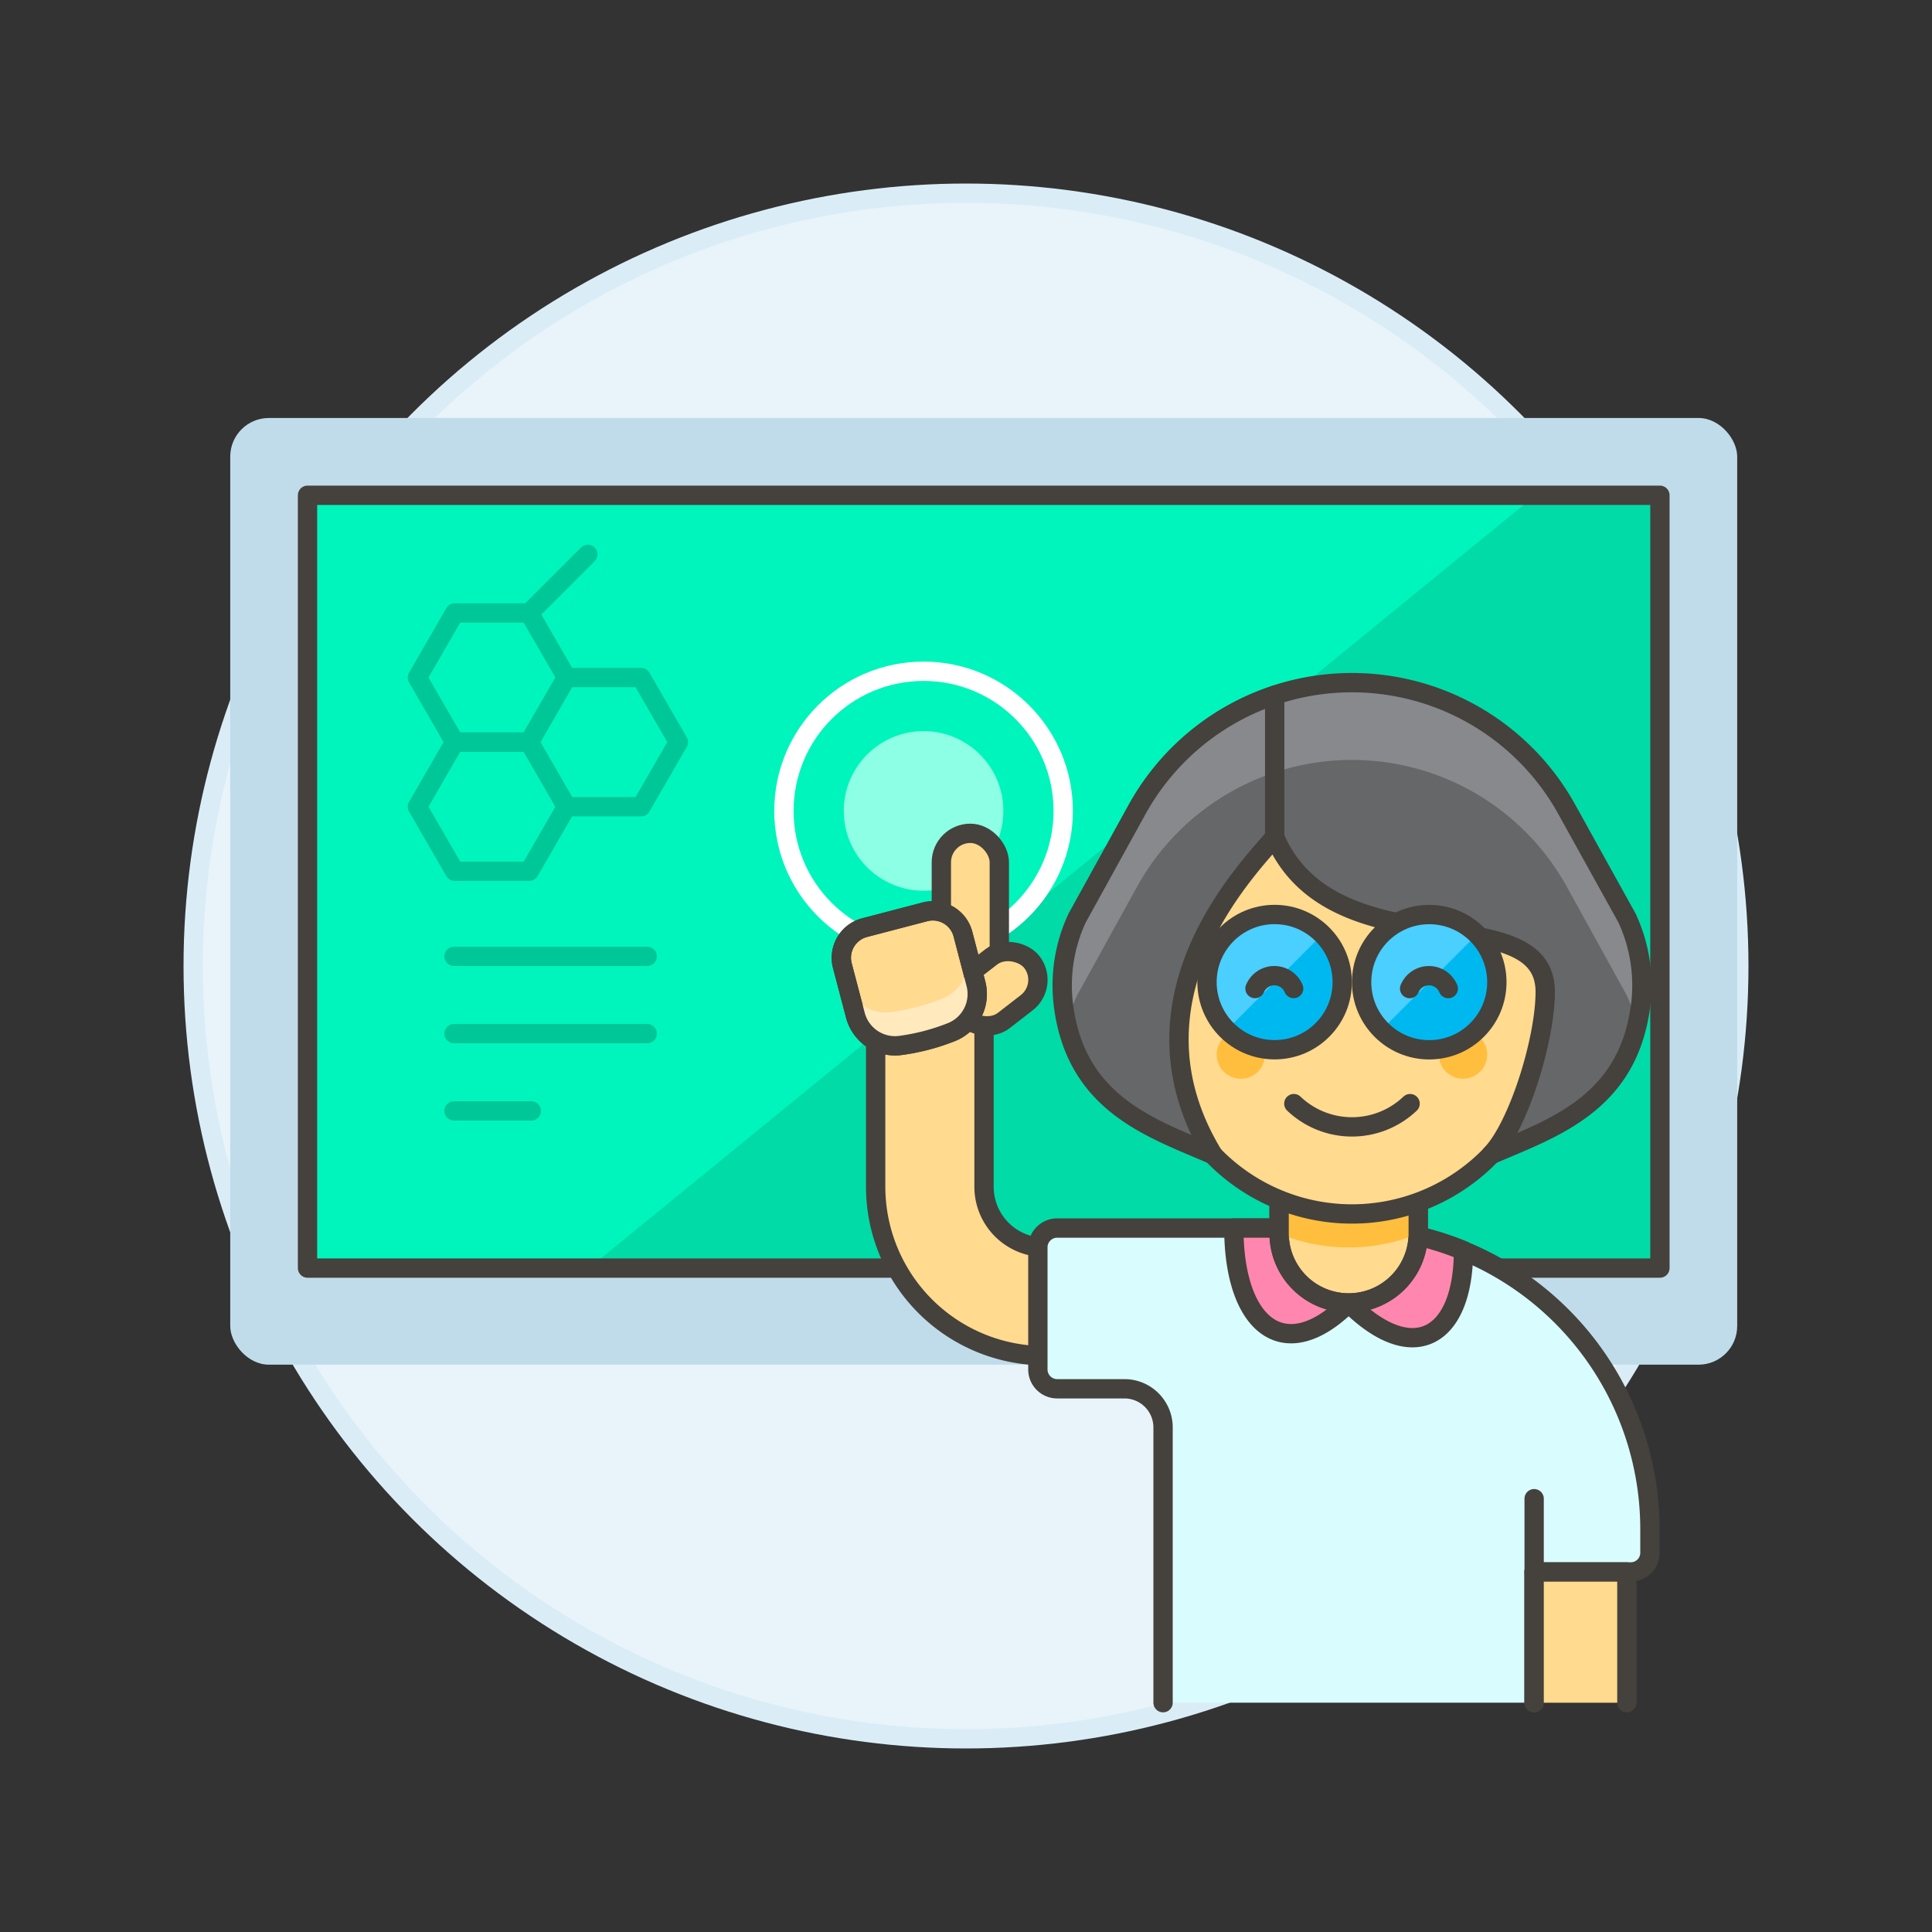 <svg xmlns="http://www.w3.org/2000/svg" viewBox="0 0 100 100"><rect x="0" y="0" width="100" height="100" fill="#333333" stroke="none"/><g class="nc-icon-wrapper"><defs/><circle class="a" cx="50" cy="50" r="40" fill="#e8f4fa" stroke="#daedf7" stroke-miterlimit="10"/><rect class="b" x="11.917" y="21.635" width="78" height="49" rx="2" style="" fill="#c0dceb"/><path class="c" d="M15.917 25.635h70v40h-70z" style="" fill="#00dba8"/><path class="d" d="M79.477 25.635l-48.99 40h-14.57v-40h63.56z" style="" fill="#00f5bc"/><path class="e" d="M15.917 25.635h70v40h-70z" fill="none" stroke="#45413c" stroke-linecap="round" stroke-linejoin="round"/><circle class="f" cx="47.804" cy="41.973" r="7.228" fill="#00f5bc" stroke-linecap="round" stroke-linejoin="round" stroke="#fff"/><circle class="g" cx="47.804" cy="41.973" r="4.13" style="" fill="#8cffe4"/><path class="h" d="M27.394 31.726h-3.86l-1.93 3.343 1.93 3.343h3.86l1.93-3.343-1.93-3.343z" fill="none" stroke-linecap="round" stroke-linejoin="round" stroke="#00c798"/><path class="h" d="M33.184 35.069h-3.86l-1.93 3.343 1.93 3.343h3.86l1.93-3.343-1.93-3.343z" fill="none" stroke-linecap="round" stroke-linejoin="round" stroke="#00c798"/><path class="h" d="M27.394 38.412h-3.86l-1.93 3.343 1.93 3.343h3.86l1.93-3.343-1.93-3.343z" fill="none" stroke-linecap="round" stroke-linejoin="round" stroke="#00c798"/><path class="h" d="M27.394 31.726l3.033-3.033" fill="none" stroke-linecap="round" stroke-linejoin="round" stroke="#00c798"/><path class="h" d="M23.5 49.5h10" fill="none" stroke-linecap="round" stroke-linejoin="round" stroke="#00c798"/><path class="h" d="M23.5 53.5h10" fill="none" stroke-linecap="round" stroke-linejoin="round" stroke="#00c798"/><path class="h" d="M23.5 57.5h4" fill="none" stroke-linecap="round" stroke-linejoin="round" stroke="#00c798"/><g><path class="i" d="M54.066 70.171a8.752 8.752 0 0 1-8.742-8.742v-7.984a2.8 2.8 0 1 1 5.609 0v7.984a3.137 3.137 0 0 0 3.133 3.133h6.491v5.609z" stroke="#45413c" stroke-linecap="round" stroke-linejoin="round" fill="#ffda8f"/><rect class="i" x="48.724" y="43.133" width="3" height="8.5" rx="1.5" stroke="#45413c" stroke-linecap="round" stroke-linejoin="round" fill="#ffda8f"/><rect class="i" x="49.381" y="49.674" width="4.5" height="3" rx="1.5" transform="rotate(-37.775 51.632 51.175)" stroke="#45413c" stroke-linecap="round" stroke-linejoin="round" fill="#ffda8f"/><path class="i" d="M46.549 54.12a2.123 2.123 0 0 1-2.282-1.6l-.667-2.537a1.614 1.614 0 0 1 1.152-1.969l3.121-.816a1.612 1.612 0 0 1 1.969 1.152l.664 2.538A2.122 2.122 0 0 1 49.3 53.4a11.109 11.109 0 0 1-2.751.72z" stroke="#45413c" stroke-linecap="round" stroke-linejoin="round" fill="#ffda8f"/><path class="j" d="M50.033 49.156a2.124 2.124 0 0 1-1.207 2.511 11.119 11.119 0 0 1-2.753.72 2.1 2.1 0 0 1-2.2-1.361l.391 1.495a2.123 2.123 0 0 0 2.282 1.6A11.109 11.109 0 0 0 49.3 53.4a2.122 2.122 0 0 0 1.207-2.511l-.664-2.538a1.481 1.481 0 0 0-.078-.208z" style="" fill="#ffe9bd"/><path class="e" d="M46.549 54.12a2.123 2.123 0 0 1-2.282-1.6l-.667-2.537a1.614 1.614 0 0 1 1.152-1.969l3.121-.816a1.612 1.612 0 0 1 1.969 1.152l.664 2.538A2.122 2.122 0 0 1 49.3 53.4a11.109 11.109 0 0 1-2.751.72z" fill="none" stroke="#45413c" stroke-linecap="round" stroke-linejoin="round"/><g><path class="k" d="M60.2 88.13V73.883a2 2 0 0 0-2-2h-3.48a1 1 0 0 1-1-1v-6.32a1 1 0 0 1 1-1H69.8a15.588 15.588 0 0 1 15.6 15.6v1.2a.99.99 0 0 1-1 1h-5v6.767" stroke="#45413c" stroke-linecap="round" stroke-linejoin="round" fill="#d9fdff"/><path class="l" d="M63.864 63.563c0 5.055 2.629 7.192 5.943 3.877 3.363 3.36 5.943 1.76 5.943-2.709a15.533 15.533 0 0 0-5.95-1.168z" stroke="#45413c" stroke-linecap="round" stroke-linejoin="round" fill="#ff87af"/><path class="e" d="M79.407 81.367v-3.795" fill="none" stroke="#45413c" stroke-linecap="round" stroke-linejoin="round"/><path class="i" d="M84.207 88.133v-6.766h-4.8v6.766" stroke="#45413c" stroke-linecap="round" stroke-linejoin="round" fill="#ffda8f"/><path class="i" d="M66.207 63.84a3.6 3.6 0 0 0 7.2 0v-5.273h-7.2z" stroke="#45413c" stroke-linecap="round" stroke-linejoin="round" fill="#ffda8f"/><path class="m" d="M73.407 63.838c-.091.041-.176.086-.272.124a9.463 9.463 0 0 1-6.656 0c-.1-.038-.181-.083-.272-.124v-5.271h7.2z" style="" fill="#ffbe3d"/><path class="e" d="M66.207 63.84a3.6 3.6 0 0 0 7.2 0v-5.273h-7.2z" fill="none" stroke="#45413c" stroke-linecap="round" stroke-linejoin="round"/></g></g><g><path class="i" d="M79.977 50.334v-2.5a10 10 0 1 0-20 0v2.5a2 2 0 0 0 0 4c.042 0 .081-.01.123-.012a9.987 9.987 0 0 0 19.755 0c.041 0 .08.012.122.012a2 2 0 0 0 0-4z" stroke="#45413c" stroke-linecap="round" stroke-linejoin="round" fill="#ffda8f"/><circle class="m" cx="64.227" cy="54.584" r="1.25" style="" fill="#ffbe3d"/><circle class="m" cx="75.727" cy="54.584" r="1.25" style="" fill="#ffbe3d"/><path class="e" d="M66.969 57.124a4.363 4.363 0 0 0 6.017 0" fill="none" stroke="#45413c" stroke-linecap="round" stroke-linejoin="round"/><path class="n" d="M69.977 35.334A12.708 12.708 0 0 0 58.852 41.9l-3.1 5.618a8.247 8.247 0 0 0-.7 4.579c.682 5.11 4.636 6.317 7.735 7.673-4.807-7.936 1.564-14.556 3.193-16.436 3 7 14 3 14 8 0 2.5-1.4 6.975-2.807 8.436l.006-.005c3.162-1.366 7.057-2.6 7.733-7.672a8.247 8.247 0 0 0-.7-4.579L81.1 41.9a12.707 12.707 0 0 0-11.123-6.566z" style="" fill="#656769"/><path class="o" d="M69.977 39.334A12.707 12.707 0 0 1 81.1 45.9l3.1 5.618a8.271 8.271 0 0 1 .533 1.508c.069-.3.125-.6.169-.929a8.247 8.247 0 0 0-.7-4.579L81.1 41.9a12.708 12.708 0 0 0-22.25 0l-3.1 5.618a8.247 8.247 0 0 0-.7 4.579c.044.325.1.634.169.929a8.271 8.271 0 0 1 .533-1.508l3.1-5.618a12.708 12.708 0 0 1 11.125-6.566z" style="" fill="#87898c"/><path class="e" d="M69.977 35.334A12.708 12.708 0 0 0 58.852 41.9l-3.1 5.618a8.247 8.247 0 0 0-.7 4.579c.682 5.11 4.636 6.317 7.735 7.673-4.807-7.936 1.564-14.556 3.193-16.436 3 7 14 3 14 8 0 2.5-1.4 6.975-2.807 8.436l.006-.005c3.162-1.366 7.057-2.6 7.733-7.672a8.247 8.247 0 0 0-.7-4.579L81.1 41.9a12.707 12.707 0 0 0-11.123-6.566z" fill="none" stroke="#45413c" stroke-linecap="round" stroke-linejoin="round"/><path class="e" d="M65.977 43.334v-7.353" fill="none" stroke="#45413c" stroke-linecap="round" stroke-linejoin="round"/><circle class="p" cx="65.974" cy="50.834" r="3.5" style="" fill="#00b8f0"/><path class="q" d="M65.972 47.334A3.5 3.5 0 0 0 63.5 53.31l4.95-4.949a3.491 3.491 0 0 0-2.478-1.027z" style="" fill="#4acfff"/><circle class="e" cx="65.974" cy="50.834" r="3.5" fill="none" stroke="#45413c" stroke-linecap="round" stroke-linejoin="round"/><path class="e" d="M66.959 51.166a1.084 1.084 0 0 0-2 0" fill="none" stroke="#45413c" stroke-linecap="round" stroke-linejoin="round"/><circle class="p" cx="73.977" cy="50.837" r="3.5" style="" fill="#00b8f0"/><path class="q" d="M73.974 47.337a3.5 3.5 0 0 0-2.474 5.976l4.949-4.949a3.489 3.489 0 0 0-2.475-1.027z" style="" fill="#4acfff"/><circle class="e" cx="73.977" cy="50.837" r="3.5" fill="none" stroke="#45413c" stroke-linecap="round" stroke-linejoin="round"/><path class="e" d="M74.962 51.169a1.083 1.083 0 0 0-2 0" fill="none" stroke="#45413c" stroke-linecap="round" stroke-linejoin="round"/></g></g></svg>